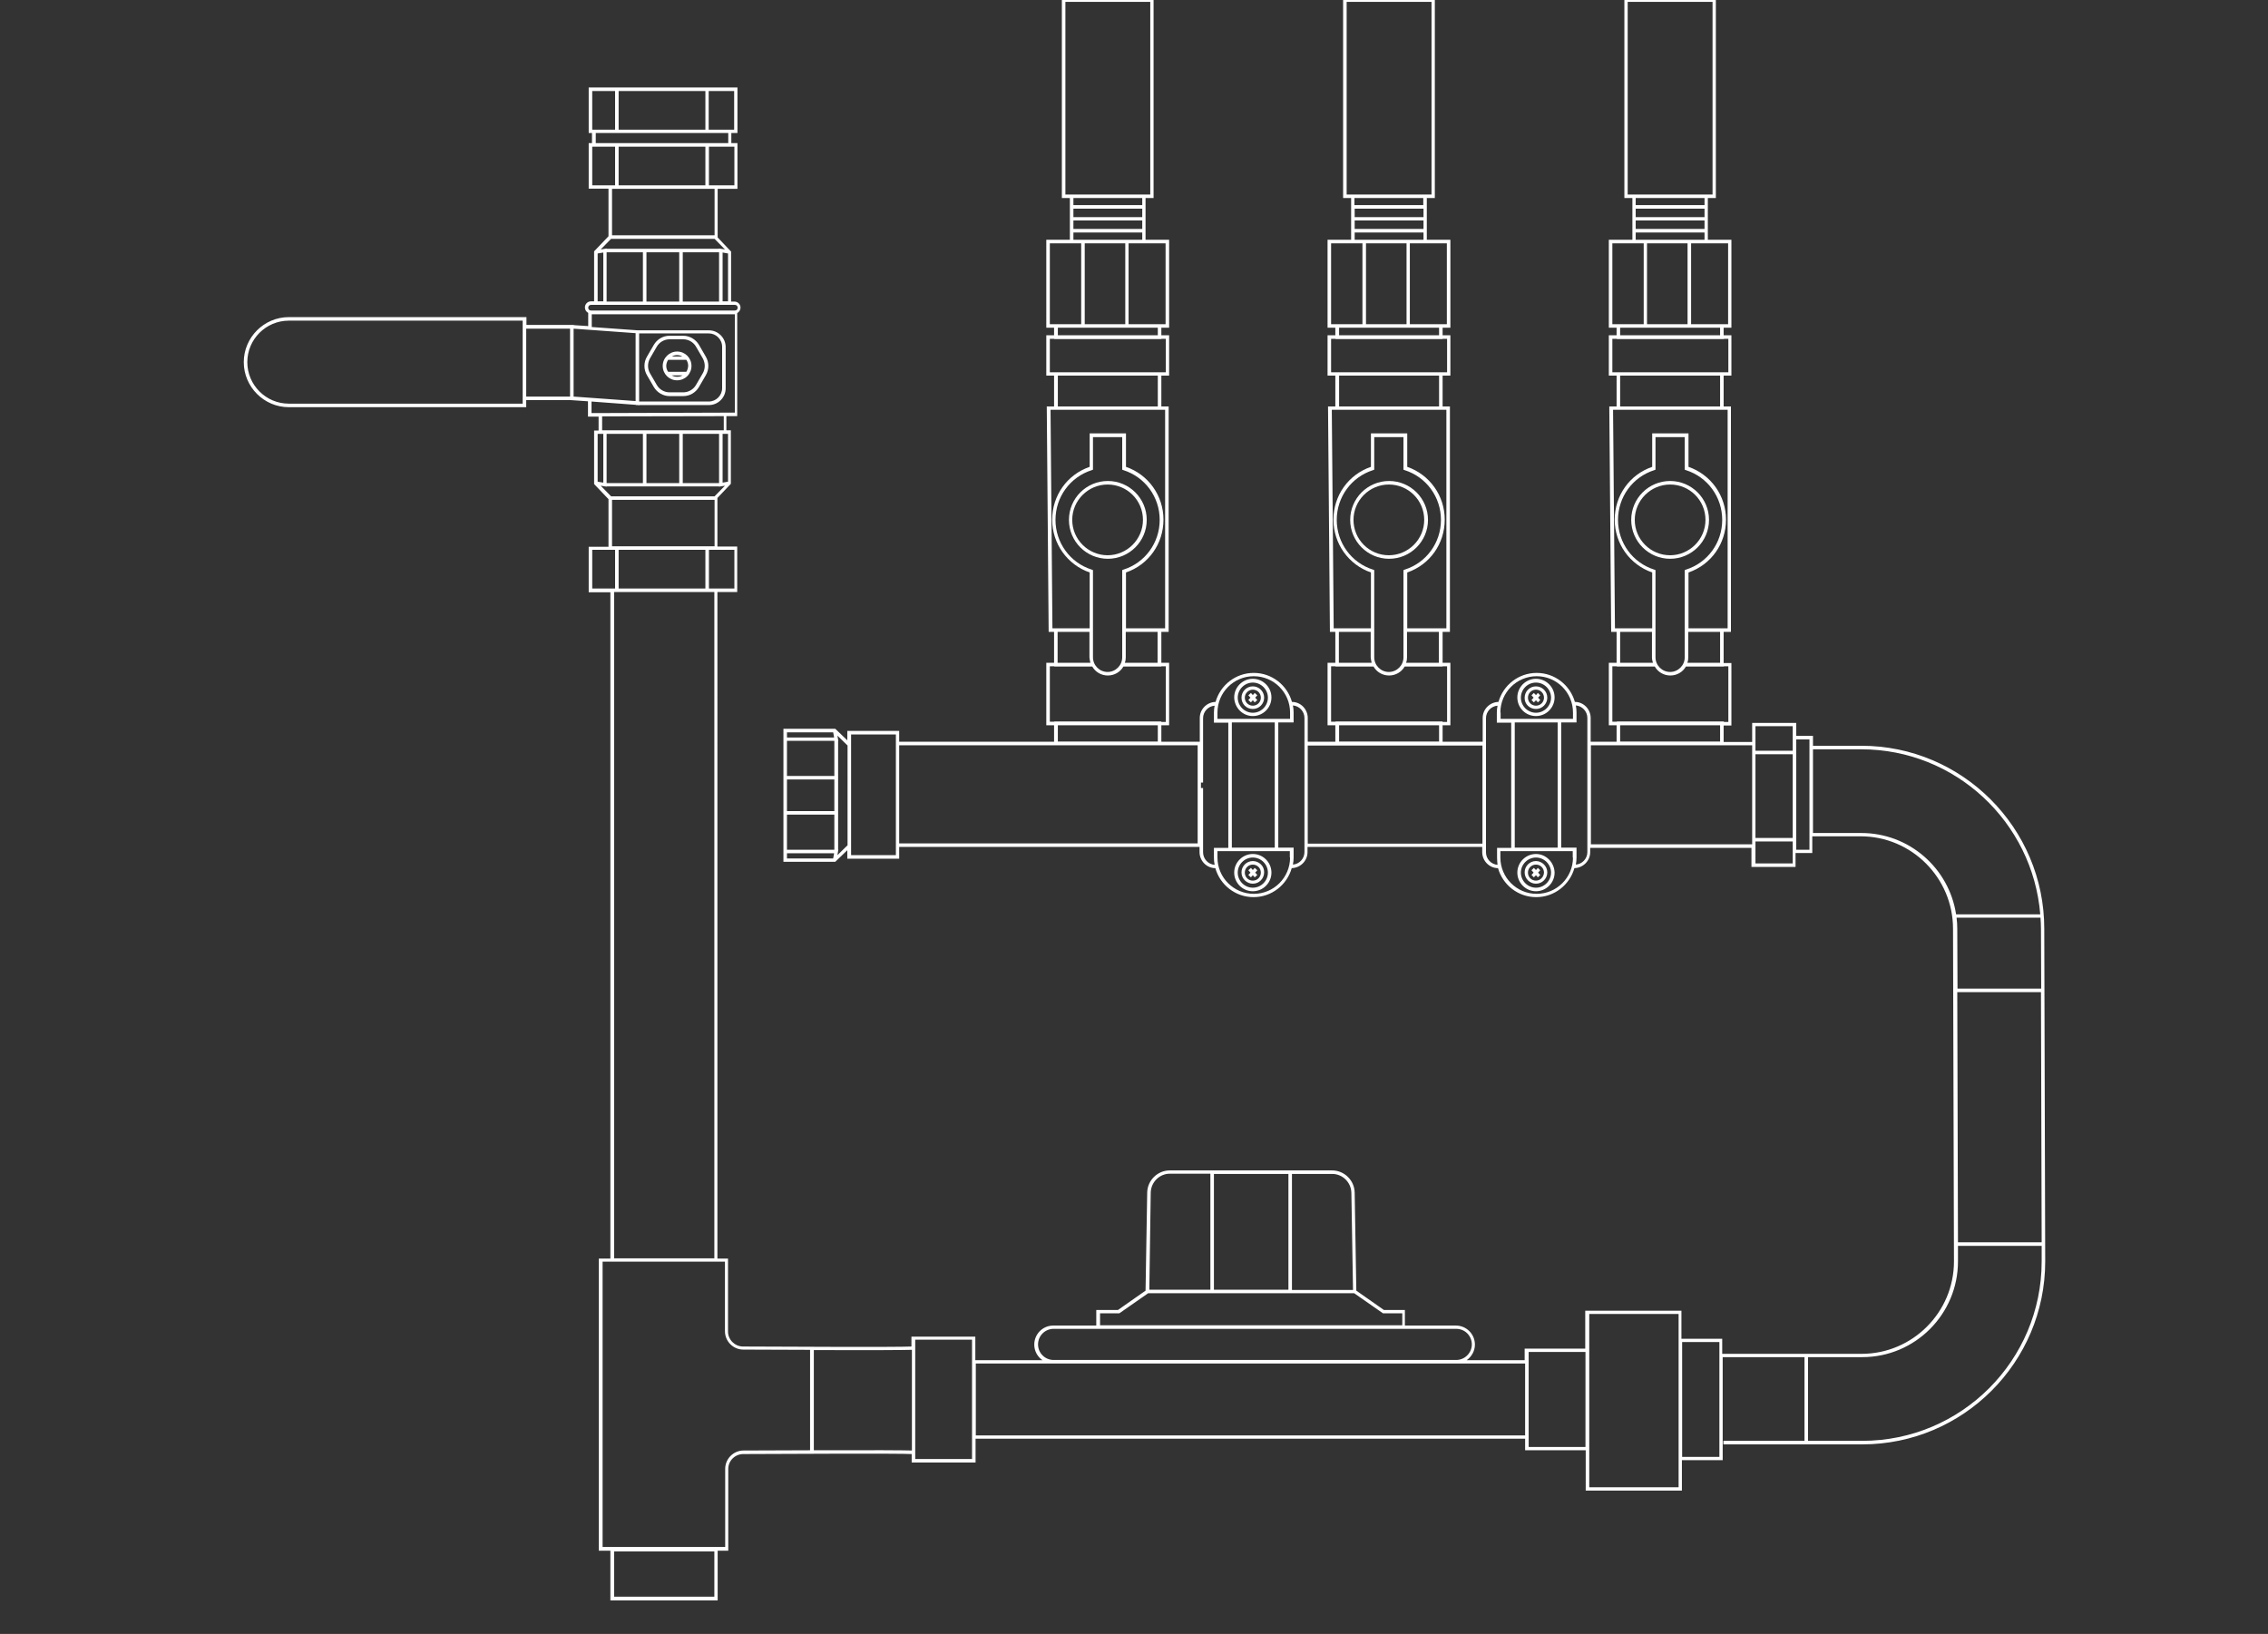 <?xml version="1.0" encoding="utf-8"?>
<!-- Generator: Adobe Illustrator 23.0.3, SVG Export Plug-In . SVG Version: 6.00 Build 0)  -->
<svg version="1.1" id="Layer_1" xmlns="http://www.w3.org/2000/svg" xmlns:xlink="http://www.w3.org/1999/xlink" x="0px" y="0px"
	 viewBox="0 0 962 693" style="enable-background:new 0 0 962 693;" xml:space="preserve">
<rect x="0" y="0" width="962" height="693" fill="#333333" stroke="none"/>
<style type="text/css">
	.st0{fill:#FFFFFF;}
</style>
<g>
	<path class="st0" d="M296.5,146.3c-1.4-2.4-4-3.9-6.7-3.9h-5.8c-2.8,0-5.3,1.5-6.7,3.9l-2.9,5c-1.4,2.4-1.4,5.4,0,7.8l2.9,5
		c1.4,2.4,4,3.9,6.7,3.9h5.8c2.8,0,5.3-1.5,6.7-3.9l2.9-5c1.4-2.4,1.4-5.4,0-7.8L296.5,146.3z M298.1,158.3l-2.9,5
		c-1.1,1.9-3.2,3.1-5.4,3.1h-5.8c-2.2,0-4.3-1.2-5.4-3.1l-2.9-5c-1.1-1.9-1.1-4.3,0-6.3l2.9-5c1.1-1.9,3.2-3.1,5.4-3.1h5.8
		c2.2,0,4.3,1.2,5.4,3.1l2.9,5C299.2,154,299.2,156.4,298.1,158.3z"/>
	<path class="st0" d="M287.2,149.1c-3.3,0-6.1,2.7-6.1,6.1s2.7,6.1,6.1,6.1s6.1-2.7,6.1-6.1S290.6,149.1,287.2,149.1z M287.2,150.6
		c0.8,0,1.5,0.2,2.2,0.6H285C285.7,150.8,286.4,150.6,287.2,150.6z M287.2,159.8c-0.8,0-1.6-0.2-2.3-0.6h4.6
		C288.9,159.6,288.1,159.8,287.2,159.8z M291.1,157.7h-7.7c-0.5-0.7-0.8-1.6-0.8-2.5c0-0.9,0.3-1.8,0.8-2.6h7.7
		c0.5,0.7,0.8,1.6,0.8,2.6C291.8,156.1,291.6,157,291.1,157.7z"/>
	<path class="st0" d="M867.1,393.9c0-42.8-34.8-77.6-77.6-77.6H769v-4.2h-7.1v-5.5h-18.7v8.1h-12.1v-7h3.3v-26.5h-3.3V268l3.1,0
		v-95.6h-3.1v-13.1h3.3v-17.1h-3.3V139h3.3v-37.3h-10V84h3.4V-0.7H689V84h3.4v17.7h-10V139h3.3v3.2h-3.3v17.1h3.3v13.1h-3.1
		l0.8,95.6l2.3,0l0,13.1h-3.3v26.5h3.3v7h-11v-10.1c0-3.7-3-6.8-6.7-6.8c-2-7.1-8.5-12.3-16.2-12.3s-14.2,5.2-16.2,12.3
		c-3.7,0.1-6.7,3.1-6.7,6.8v10.1h-17v-7h3.3v-26.5h-3.3l0-13.1l3.1,0v-95.6h-3.1v-13.1h3.3v-17.1h-3.3V139h3.3v-37.3h-10V84h3.4
		V-0.7h-38.9V84h3.4v17.7h-10V139h3.3v3.2h-3.3v17.1h3.3v13.1h-3.1l0.8,95.6l2.3,0l0,13.1h-3.3v26.5h3.3v7h-11.7v-10.1
		c0-3.7-3-6.8-6.7-6.8c-2-7.1-8.5-12.3-16.2-12.3s-14.2,5.2-16.2,12.3c-3.7,0.1-6.7,3.1-6.7,6.8v10.1h-16.3v-7h3.3v-26.5h-3.3V268
		l3.1,0v-95.6h-3.1v-13.1h3.3v-17.1h-3.3V139h3.3v-37.3h-10V84h3.4V-0.7h-38.9V84h3.4v17.7h-10V139h3.3v3.2h-3.3v17.1h3.3v13.1h-3.1
		l0.8,95.6l2.3,0l0,13.1h-3.3v26.5h3.3v7h-65.7v-4.6h-22v4l-5.1-4.9h-22v56.4h22l5.1-4.9v3.6h22v-5h127.4v2.2c0,3.7,3,6.8,6.7,6.8
		c2,7.1,8.5,12.3,16.2,12.3s14.2-5.2,16.2-12.3c3.7-0.1,6.7-3.1,6.7-6.8v-2.2h74.1v2.2c0,3.7,3,6.8,6.7,6.8
		c2,7.1,8.5,12.3,16.2,12.3s14.2-5.2,16.2-12.3c3.7-0.1,6.7-3.1,6.7-6.8v-1.8h68.4v8.1h18.7v-5.9h7.1v-7.1h20.5
		c21.6,0,39.2,17.6,39.2,39.2l0.4,141.1c0,21.6-17.6,39.2-39.2,39.2h-59.1v-6.4h-17.3v-11.9h-40.8v16.1h-25.7v4.9h-24.6
		c2.1-1.5,3.5-3.9,3.5-6.6c0-4.5-3.6-8.1-8.1-8.1h-21.6v-6.6H587l-11.7-8.2l-0.7-41.6c-0.1-5.2-4.4-9.4-9.6-9.4h-68.8
		c-5.2,0-9.5,4.2-9.6,9.4l-0.7,41.6l-11.7,8.2h-9.2v6.6h-18.2c-4.5,0-8.1,3.6-8.1,8.1c0,2.7,1.4,5.2,3.5,6.6h-28.5v-10h-27.1v4.2
		c-5.7,0.3-52.6,0.1-70.7,0l-0.7,0c-3.5,0-6.4-2.9-6.4-6.3v-31h-4.5V251.1h8.4v-19.3h-8.4v-20.6l5.7-6v-22.7h-1.9v-6l4.6,0v-43.7
		c0.8-0.5,1.4-1.3,1.4-2.3c0-1.5-1.2-2.6-2.6-2.6h-1.4v-21.2l-5.7-6V80.1h8.4V60.7h-2.6v-4.3h2.6V37.1h-63.1v19.3h1.4v4.3h-1.4v19.3
		h8.4v20.2l-6.1,6.4v21.2h-1.3c-1.5,0-2.6,1.2-2.6,2.6c0,1,0.6,1.9,1.4,2.3v5.6l-6.1-0.4v-0.1h-20.1v-3.3H122.5
		c-10.5,0-19.1,8.6-19.1,19.1c0,10.5,8.6,19.1,19.1,19.1h100.7v-3h18.9l7.3,0.5v6.5l4.5,0v5.9H252v22.7l6.1,6.4v20.2h-8.4v19.3h9.2
		v282.6h-4.9v123.9h4.9v21.1h45.5v-21.1h4.5V623c0-3.5,2.9-6.3,6.4-6.3l0.7,0c18.2-0.1,65.4-0.3,70.7,0v3.6h27.1v-10.1h233.1v4.9
		h25.7v17.1h40.8v-12.9h17.3v-43.7h34.7v35.5H731v1.5h58.9c42.8,0,77.6-34.8,77.6-77.6L867.1,393.9z M333.8,310.6h19.6l0.4,2.2h-20
		V310.6z M353.4,364.1h-19.6v-2.2h20L353.4,364.1z M353.9,360.4h-20.1v-14.9h20.1V360.4z M353.9,344h-20.1v-13.4h20.1V344z
		 M353.9,329.1h-20.1v-14.9h20.1V329.1z M359.5,358.5l-4.3,4.2l0.4-2.4h-0.1v-15.6V344v-13.4v-0.7v-15.6h0.1l-0.4-2.3l4.3,4.2V358.5
		z M380,362.7h-19v-51.2h19V362.7z M494.4,103.2v34.3h-15.7v-34.3H494.4z M484.5,88.5v3.6h-29.2v-3.6H484.5z M455.3,87v-3h29.2v3
		H455.3z M484.5,93.5v3.6h-29.2v-3.6H484.5z M484.5,98.6v3.1h-29.2v-3.1H484.5z M460.1,103.2h17.2v34.3h-17.2V103.2z M491.1,139v3.2
		h-42.4V139H491.1z M451.9,82.5V0.8h36v81.7H451.9z M445.3,137.5v-34.3h13.3v34.3H445.3z M445.3,157.9v-14.2h1.9v0.1h45.4v-0.1h1.9
		v14.2H445.3z M491.1,159.3v13.1h-42.4v-13.1H491.1z M446.4,266.5l-0.8-92.7h1.6v0h45.4v0h1.6v92.7l-16.6,0v-23.7
		c9.6-3.3,15.9-12.2,15.9-22.4c0-10.2-6.4-19.1-15.9-22.4v-14.2h-15.4v14.2c-9.6,3.3-15.9,12.2-15.9,22.4c0,10.2,6.4,19.1,15.9,22.4
		v23.7L446.4,266.5z M463.1,241.6c-9.2-2.9-15.4-11.4-15.4-21.1s6.2-18.2,15.4-21.1l0.5-0.2v-13.8h12.4v13.8l0.5,0.2
		c9.2,2.9,15.4,11.4,15.4,21.1s-6.2,18.2-15.4,21.1l-0.5,0.2v37c0,3.4-2.8,6.2-6.2,6.2c-3.4,0-6.2-2.8-6.2-6.2v-37L463.1,241.6z
		 M462.5,281.1h-13.9l0-13.1l13.5,0v10.8C462.2,279.6,462.3,280.4,462.5,281.1z M477.5,278.8V268l13.5,0v13.1h-13.9
		C477.4,280.4,477.5,279.6,477.5,278.8z M445.3,306.2v-23.6h1.9l0,0.1h16.1c1.3,2.3,3.8,3.8,6.6,3.8s5.3-1.5,6.6-3.8h16.1v-0.1h1.9
		v23.6h-1.9V306h-45.4v0.1H445.3z M491.1,307.6v6.9h-42.4v-6.9H491.1z M508,357.7H381.4v-41.6H508V357.7z M516.4,302.2
		c0-8.5,6.9-15.4,15.4-15.4c8.5,0,15.4,6.9,15.4,15.4v2.7h-5H521h-4.6V302.2z M540.7,306.4v53.1h-18.2v-53.1H540.7z M515.2,366.8
		c-2.7-0.2-4.9-2.5-4.9-5.3v-27.3h-0.9v-2.3h0.9v-27.3c0-2.8,2.2-5.1,4.9-5.3c-0.2,1-0.3,2-0.3,3v4.2h6.1v53.1h-6.1v4.2
		C514.9,364.8,515,365.8,515.2,366.8z M547.2,363.7c0,8.5-6.9,15.4-15.4,15.4c-8.5,0-15.4-6.9-15.4-15.4V361h4.6h21.1h5V363.7z
		 M553.3,361.4c0,2.8-2.2,5.1-4.9,5.3c0.2-1,0.3-2,0.3-3v-4.2h-6.5v-53.1h6.5v-4.2c0-1-0.1-2-0.3-3c2.7,0.2,4.9,2.5,4.9,5.3V361.4z
		 M613.7,103.2v34.3H598v-34.3H613.7z M603.8,88.5v3.6h-29.2v-3.6H603.8z M574.5,87v-3h29.2v3H574.5z M603.8,93.5v3.6h-29.2v-3.6
		H603.8z M603.8,98.6v3.1h-29.2v-3.1H603.8z M579.4,103.2h17.2v34.3h-17.2V103.2z M610.4,139v3.2h-42.4V139H610.4z M571.2,82.5V0.8
		h36v81.7H571.2z M564.6,137.5v-34.3h13.3v34.3H564.6z M564.6,157.9v-14.2h1.9v0.1h45.4v-0.1h1.9v14.2H564.6z M610.4,159.3v13.1
		h-42.4v-13.1H610.4z M565.7,266.5l-0.8-92.7h1.6v0h45.4v0h1.6v92.7l-16.6,0v-23.7c9.6-3.3,15.9-12.2,15.9-22.4
		c0-10.2-6.4-19.1-15.9-22.4v-14.2h-15.4v14.2c-9.6,3.3-15.9,12.2-15.9,22.4c0,10.2,6.4,19.1,15.9,22.4v23.7L565.7,266.5z
		 M582.4,241.6c-9.2-2.9-15.4-11.4-15.4-21.1s6.2-18.2,15.4-21.1l0.5-0.2v-13.8h12.4v13.8l0.5,0.2c9.2,2.9,15.4,11.4,15.4,21.1
		s-6.2,18.2-15.4,21.1l-0.5,0.2v37c0,3.4-2.8,6.2-6.2,6.2s-6.2-2.8-6.2-6.2v-37L582.4,241.6z M581.8,281.1h-13.9l0-13.1l13.5,0v10.8
		C581.5,279.6,581.6,280.4,581.8,281.1z M596.8,278.8V268l13.5,0l0,13.1h-13.9C596.7,280.4,596.8,279.6,596.8,278.8z M564.6,306.2
		v-23.6h1.9l0,0.1h16.1c1.3,2.3,3.8,3.8,6.6,3.8c2.8,0,5.3-1.5,6.6-3.8h16.1v-0.1h1.9v23.6h-1.9V306h-45.4v0.1H564.6z M610.4,307.6
		v6.9h-42.4v-6.9H610.4z M628.8,331.9v2.3v23.6h-74.1v-41.6h74.1V331.9z M636.4,302.2c0-8.5,6.9-15.4,15.4-15.4
		c8.5,0,15.4,6.9,15.4,15.4v2.7h-5h-21.1h-4.6V302.2z M660.7,306.4v53.1h-18.2v-53.1H660.7z M635.2,366.8c-2.7-0.2-4.9-2.5-4.9-5.3
		v-2.2v-25.1v-2.3v-17.2v-10.1c0-2.8,2.2-5.1,4.9-5.3c-0.2,1-0.3,2-0.3,3v4.2h6.1v53.1H635v4.2C635,364.8,635.1,365.8,635.2,366.8z
		 M667.2,363.7c0,8.5-6.9,15.4-15.4,15.4c-8.5,0-15.4-6.9-15.4-15.4V361h4.6h21.1h5V363.7z M673.3,314.7L673.3,314.7l0,44.9h0v1.8
		c0,2.8-2.2,5.1-4.9,5.3c0.2-1,0.3-2,0.3-3v-4.2h-6.5v-53.1h6.5v-4.2c0-1-0.1-2-0.3-3c2.7,0.2,4.9,2.5,4.9,5.3V314.7z M733,103.2
		v34.3h-15.7v-34.3H733z M723,88.5v3.6h-29.2v-3.6H723z M693.8,87v-3H723v3H693.8z M723,93.5v3.6h-29.2v-3.6H723z M723,98.6v3.1
		h-29.2v-3.1H723z M698.6,103.2h17.2v34.3h-17.2V103.2z M729.6,139v3.2h-42.4V139H729.6z M690.4,82.5V0.8h36v81.7H690.4z
		 M683.9,137.5v-34.3h13.3v34.3H683.9z M683.9,157.9v-14.2h1.9v0.1h45.4v-0.1h1.9v14.2H683.9z M729.6,159.3v13.1h-42.4v-13.1H729.6z
		 M685,266.5l-0.8-92.7h1.6v0h45.4v0h1.6v92.7l-16.6,0v-23.7c9.6-3.3,15.9-12.2,15.9-22.4c0-10.2-6.4-19.1-15.9-22.4v-14.2h-15.4
		v14.2c-9.6,3.3-15.9,12.2-15.9,22.4c0,10.2,6.4,19.1,15.9,22.4v23.7L685,266.5z M701.7,241.6c-9.2-2.9-15.4-11.4-15.4-21.1
		s6.2-18.2,15.4-21.1l0.5-0.2v-13.8h12.4v13.8l0.5,0.2c9.2,2.9,15.4,11.4,15.4,21.1s-6.2,18.2-15.4,21.1l-0.5,0.2v37
		c0,3.4-2.8,6.2-6.2,6.2c-3.4,0-6.2-2.8-6.2-6.2v-37L701.7,241.6z M701.1,281.1h-13.9l0-13.1l13.5,0v10.8
		C700.7,279.6,700.9,280.4,701.1,281.1z M716.1,278.8V268l13.5,0v13.1h-13.9C716,280.4,716.1,279.6,716.1,278.8z M683.9,306.2v-23.6
		h1.9l0,0.1h16.1c1.3,2.3,3.8,3.8,6.6,3.8c2.8,0,5.3-1.5,6.6-3.8h16.1v-0.1h1.9v23.6h-1.9V306h-45.4v0.1H683.9z M729.6,307.6v6.9
		h-42.4v-6.9H729.6z M743.2,358.1h-68.4v-42h68.4V358.1z M760.4,361.8v4.4h-15.8v-6.6v-2.7h15.8V361.8z M760.4,355.4h-15.8v-35.5
		h15.8V355.4z M760.4,312.1v6.3h-15.8v-3.8v-6.6h15.8V312.1z M767.5,360.4h-5.6v-46.8h5.6V360.4z M221.7,137.9v31.7v1.6h-99.2
		c-9.7,0-17.6-7.9-17.6-17.6c0-9.7,7.9-17.6,17.6-17.6h99.2V137.9z M241.8,168.2h-18.6v-28.8h18.6V168.2z M311.5,233.2v16.4h-7v0
		h-3.8v-16.4h3.9H311.5z M262.4,233.2h36.8v16.4h-36.8V233.2z M259.6,231.8V212h43.5v19.7H259.6z M303,251.1v282.6h-42.5V251.1H303z
		 M308.8,184v20.3l-2.3,0.4V184H308.8z M255.4,182.5v-5.9l51.6-0.1v6H255.4z M305,184v20.9h-15.4V184H305z M288.1,184v20.9h-13.9
		V184H288.1z M272.7,184v20.9h-15.4V184H272.7z M311.5,62.2v16.4h-6.9h-3.9V62.2h9H311.5z M262.4,62.2h36.8v16.4h-36.8V62.2z
		 M252.7,60.7v-4.3h56.2v4.3H252.7z M303.1,80.1v19.7h-43.5V80.1H303.1z M300.6,38.6h10.8V55h-1.8h-9V38.6z M262.4,38.6h36.8V55
		h-36.8V38.6z M251.2,38.6h9.7V55h-9h-0.7V38.6z M251.2,78.6V62.2h0.7h9v16.4h-2.8H251.2z M259.2,101.3h43.9l4.4,4.5l-2.5-0.4v0.1
		h-16.2h-0.7h-13.9h-0.7h-16.2v-0.1l-2.5,0.4L259.2,101.3z M308.8,107.5v20.3h-2.3v-20.7L308.8,107.5z M305,107v20.9h-15.4V107H305z
		 M288.1,107v20.9h-13.9V107H288.1z M272.7,107v20.9h-15.4V107H272.7z M253.5,107.5l2.4-0.4v20.7h-2.4V107.5z M250.7,129.3h61
		c0.7,0,1.2,0.5,1.2,1.2c0,0.7-0.5,1.2-1.2,1.2h-61c-0.7,0-1.2-0.5-1.2-1.2C249.5,129.8,250,129.3,250.7,129.3z M243.3,168.2v-28.8
		l26.3,1.9v28.8L243.3,168.2z M250.9,175.2v-4.9l18.8,1.4v0.1h0.7l0.8,0.1v-0.1h29.5c3.9,0,7.1-3.2,7.1-7.1v-17.5
		c0-3.9-3.2-7.1-7.1-7.1h-30.2l-19.5-1.4v-5.4h60.7V175L250.9,175.2z M271.1,170.2v-28.8h29.5c3.1,0,5.7,2.5,5.7,5.7v17.5
		c0,3.1-2.5,5.7-5.7,5.7H271.1z M253.5,184h2.4v20.7l-2.4-0.4V184z M254.8,206l2.5,0.4v-0.1h16.2h0.7h13.9h0.7H305v0.1l2.5-0.4
		l-4.4,4.5h-43.9L254.8,206z M251.2,249.6v-16.4h6.9h2.8v16.4H259v0H251.2z M303,677.2h-42.5V658H303V677.2z M343.7,615.1
		c-8,0-17.1,0.1-27.6,0.1l-0.7,0c-4.3,0-7.8,3.5-7.8,7.8v33.1h-52v-121h3.4h45.5h3v29.5c0,4.3,3.5,7.8,7.8,7.8l0.7,0
		c10.5,0,19.7,0.1,27.6,0.1V615.1z M386.8,615.2c-3.3-0.1-16-0.2-41.6-0.1v-42.5c25.6,0.1,38.3,0,41.6-0.1V615.2z M412.3,618.8
		h-24.1v-50.6h24.1V618.8z M547.9,497.9h17.2c4.4,0,8,3.6,8.1,8l0.7,41.2h-25.9V497.9z M514.9,497.9h31.6V547h-31.6V497.9z
		 M488.1,505.8c0.1-4.4,3.7-8,8.1-8h17.2V547h-25.9L488.1,505.8z M466.6,557h8.2l12.2-8.5h87.4l12.2,8.5h8.2v5.1H466.6V557z
		 M440.3,570.2c0-3.7,3-6.6,6.6-6.6h170.8c3.7,0,6.6,3,6.6,6.6s-3,6.6-6.6,6.6H446.9C443.3,576.8,440.3,573.9,440.3,570.2z
		 M646.9,608.8h-233v-30.5h233V608.8z M672.5,613.7h-24.1v-40.3h24.1V613.7z M712,630.8h-37.9v-73.5H712V630.8z M729.3,617.9h-15.8
		v-48.7h15.8V617.9z M866,526.9h-35.5l-0.3-106.1h35.5L866,526.9z M865.7,393.9l0.1,25.4h-35.5l-0.1-25.4c0-1.6-0.1-3.2-0.3-4.7
		h35.6C865.6,390.7,865.7,392.3,865.7,393.9z M789.5,353.3H769v-35.5h20.5c39.9,0,72.7,30.9,75.9,70h-35.7
		C826.7,368.2,809.8,353.3,789.5,353.3z M789.9,611.1h-23v-35.5h23c22.4,0,40.6-18.2,40.6-40.6l0-6.6H866l0,6.6
		C866,577,831.9,611.1,789.9,611.1z"/>
	<path class="st0" d="M724.9,220.5c0-9.1-7.4-16.5-16.5-16.5c-9.1,0-16.5,7.4-16.5,16.5c0,9.1,7.4,16.5,16.5,16.5
		C717.5,237,724.9,229.6,724.9,220.5z M693.4,220.5c0-8.3,6.8-15,15-15c8.3,0,15,6.7,15,15s-6.8,15-15,15
		C700.1,235.5,693.4,228.8,693.4,220.5z"/>
	<path class="st0" d="M605.7,220.5c0-9.1-7.4-16.5-16.5-16.5c-9.1,0-16.5,7.4-16.5,16.5c0,9.1,7.4,16.5,16.5,16.5
		C598.3,237,605.7,229.6,605.7,220.5z M574.1,220.5c0-8.3,6.8-15,15-15c8.3,0,15,6.7,15,15s-6.8,15-15,15
		C580.8,235.5,574.1,228.8,574.1,220.5z"/>
	<path class="st0" d="M486.4,220.5c0-9.1-7.4-16.5-16.5-16.5c-9.1,0-16.5,7.4-16.5,16.5c0,9.1,7.4,16.5,16.5,16.5
		C479,237,486.4,229.6,486.4,220.5z M454.8,220.5c0-8.3,6.8-15,15-15c8.3,0,15,6.7,15,15s-6.8,15-15,15
		C461.6,235.5,454.8,228.8,454.8,220.5z"/>
	<polygon class="st0" points="650.6,297.9 651.5,297 652.3,297.9 653.3,296.9 652.4,295.9 653.3,294.9 652.3,293.9 651.5,294.8 
		650.6,293.9 649.6,294.9 650.5,295.9 649.6,296.9 	"/>
	<path class="st0" d="M651.5,300.7c2.7,0,4.8-2.2,4.8-4.8c0-2.7-2.2-4.8-4.8-4.8c-2.7,0-4.8,2.2-4.8,4.8
		C646.6,298.6,648.8,300.7,651.5,300.7z M651.5,292.5c1.9,0,3.4,1.5,3.4,3.4c0,1.9-1.5,3.4-3.4,3.4c-1.9,0-3.4-1.5-3.4-3.4
		C648.1,294,649.6,292.5,651.5,292.5z"/>
	<path class="st0" d="M651.5,303.7c4.3,0,7.9-3.5,7.9-7.9c0-4.3-3.5-7.9-7.9-7.9c-4.3,0-7.9,3.5-7.9,7.9
		C643.6,300.2,647.1,303.7,651.5,303.7z M651.5,289.5c3.5,0,6.4,2.9,6.4,6.4c0,3.5-2.9,6.4-6.4,6.4c-3.5,0-6.4-2.9-6.4-6.4
		C645.1,292.4,647.9,289.5,651.5,289.5z"/>
	<polygon class="st0" points="652.3,368.1 651.5,369 650.6,368.1 649.6,369.1 650.5,370.1 649.6,371.1 650.6,372.1 651.5,371.2 
		652.3,372.1 653.3,371.1 652.4,370.1 653.3,369.1 	"/>
	<path class="st0" d="M651.5,365.2c-2.7,0-4.8,2.2-4.8,4.8c0,2.7,2.2,4.8,4.8,4.8c2.7,0,4.8-2.2,4.8-4.8
		C656.3,367.4,654.1,365.2,651.5,365.2z M651.5,373.5c-1.9,0-3.4-1.5-3.4-3.4c0-1.9,1.5-3.4,3.4-3.4c1.9,0,3.4,1.5,3.4,3.4
		C654.8,372,653.3,373.5,651.5,373.5z"/>
	<path class="st0" d="M651.5,362.2c-4.3,0-7.9,3.5-7.9,7.9c0,4.3,3.5,7.9,7.9,7.9c4.3,0,7.9-3.5,7.9-7.9
		C659.3,365.8,655.8,362.2,651.5,362.2z M651.5,376.5c-3.5,0-6.4-2.9-6.4-6.4c0-3.5,2.9-6.4,6.4-6.4c3.5,0,6.4,2.9,6.4,6.4
		C657.9,373.6,655,376.5,651.5,376.5z"/>
	<polygon class="st0" points="530.6,297.9 531.4,297 532.2,297.9 533.3,296.9 532.4,295.9 533.3,294.9 532.2,293.9 531.4,294.8 
		530.6,293.9 529.5,294.9 530.4,295.9 529.5,296.9 	"/>
	<path class="st0" d="M531.4,300.7c2.7,0,4.8-2.2,4.8-4.8c0-2.7-2.2-4.8-4.8-4.8c-2.7,0-4.8,2.2-4.8,4.8
		C526.6,298.6,528.7,300.7,531.4,300.7z M531.4,292.5c1.9,0,3.4,1.5,3.4,3.4c0,1.9-1.5,3.4-3.4,3.4s-3.4-1.5-3.4-3.4
		C528,294,529.6,292.5,531.4,292.5z"/>
	<path class="st0" d="M531.4,303.7c4.3,0,7.9-3.5,7.9-7.9c0-4.3-3.5-7.9-7.9-7.9c-4.3,0-7.9,3.5-7.9,7.9
		C523.6,300.2,527.1,303.7,531.4,303.7z M531.4,289.5c3.5,0,6.4,2.9,6.4,6.4c0,3.5-2.9,6.4-6.4,6.4c-3.5,0-6.4-2.9-6.4-6.4
		C525,292.4,527.9,289.5,531.4,289.5z"/>
	<polygon class="st0" points="532.2,368.1 531.4,369 530.6,368.1 529.5,369.1 530.4,370.1 529.5,371.1 530.6,372.1 531.4,371.2 
		532.2,372.1 533.3,371.1 532.4,370.1 533.3,369.1 	"/>
	<path class="st0" d="M531.4,365.2c-2.7,0-4.8,2.2-4.8,4.8c0,2.7,2.2,4.8,4.8,4.8c2.7,0,4.8-2.2,4.8-4.8
		C536.3,367.4,534.1,365.2,531.4,365.2z M531.4,373.5c-1.9,0-3.4-1.5-3.4-3.4c0-1.9,1.5-3.4,3.4-3.4s3.4,1.5,3.4,3.4
		C534.8,372,533.3,373.5,531.4,373.5z"/>
	<path class="st0" d="M531.4,362.2c-4.3,0-7.9,3.5-7.9,7.9c0,4.3,3.5,7.9,7.9,7.9c4.3,0,7.9-3.5,7.9-7.9
		C539.3,365.8,535.8,362.2,531.4,362.2z M531.4,376.5c-3.5,0-6.4-2.9-6.4-6.4c0-3.5,2.9-6.4,6.4-6.4c3.5,0,6.4,2.9,6.4,6.4
		C537.8,373.6,534.9,376.5,531.4,376.5z"/>
</g>
</svg>
